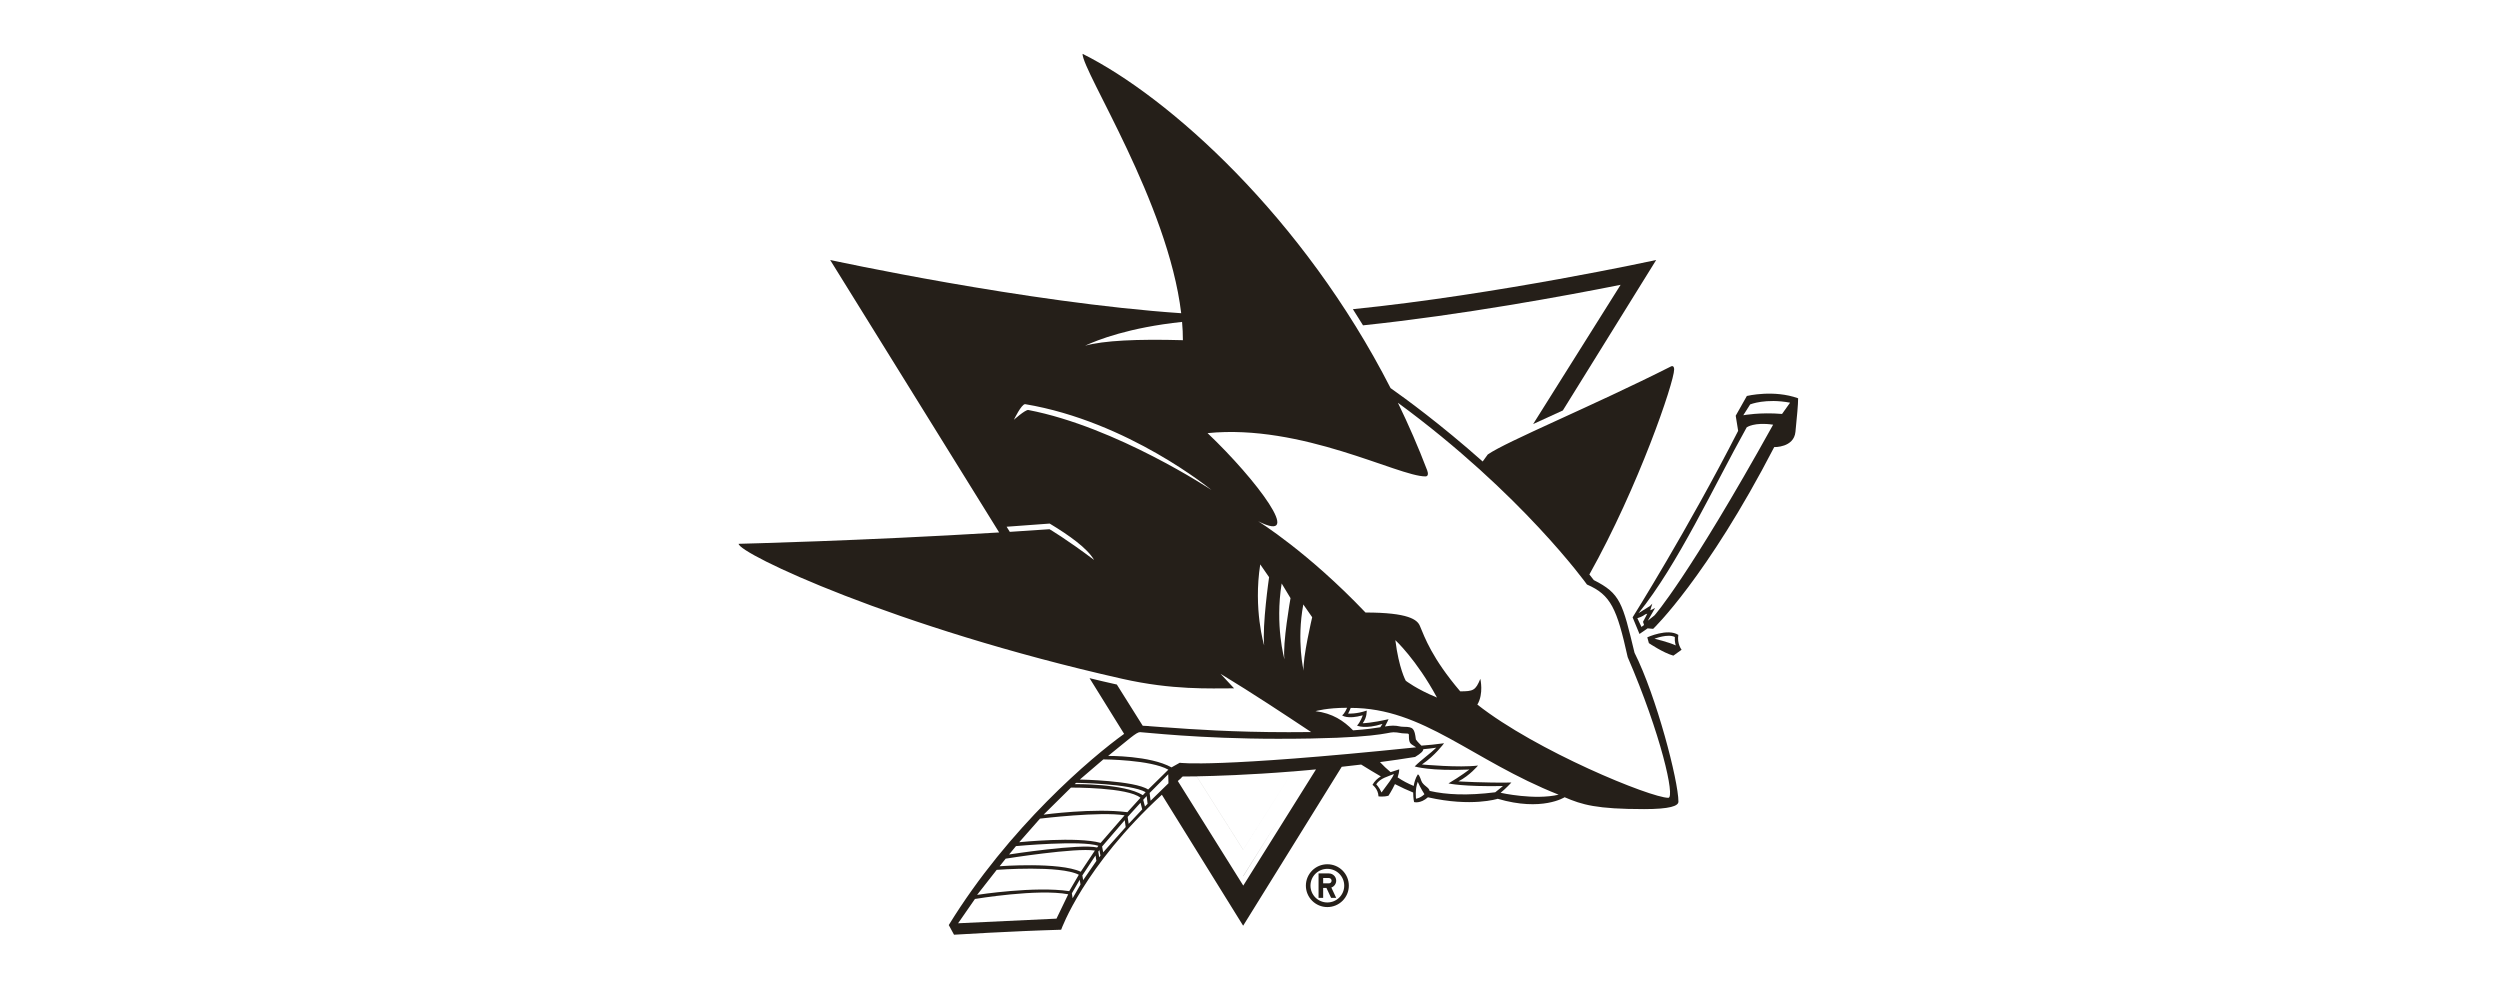 <svg width="140" height="56" viewBox="0 0 140 56" fill="none" xmlns="http://www.w3.org/2000/svg">
<path d="M74.332 48.398C73.668 48.398 73.129 48.934 73.129 49.597C73.129 50.258 73.668 50.796 74.332 50.796C74.997 50.796 75.535 50.258 75.535 49.597C75.535 48.934 74.997 48.398 74.332 48.398ZM74.332 50.538C74.208 50.539 74.085 50.514 73.971 50.467C73.856 50.42 73.752 50.35 73.664 50.263C73.576 50.175 73.507 50.072 73.459 49.957C73.412 49.843 73.387 49.72 73.387 49.597C73.387 49.076 73.81 48.655 74.332 48.655C74.855 48.655 75.277 49.076 75.277 49.597C75.277 50.117 74.855 50.538 74.332 50.538ZM74.827 49.319C74.827 49.265 74.816 49.212 74.796 49.163C74.775 49.114 74.745 49.069 74.707 49.031C74.669 48.993 74.624 48.964 74.575 48.943C74.525 48.923 74.472 48.912 74.418 48.912H73.839V50.281H74.097V49.725H74.281L74.542 50.281H74.827L74.555 49.702C74.634 49.673 74.703 49.621 74.752 49.553C74.8 49.484 74.827 49.403 74.827 49.319ZM74.418 49.468H74.097V49.169H74.418C74.501 49.169 74.569 49.236 74.569 49.319C74.569 49.358 74.553 49.396 74.525 49.425C74.497 49.453 74.458 49.468 74.418 49.468Z" fill="#251F19"/>
<path d="M90.754 15.95L85.856 23.747C86.391 23.499 86.956 23.242 87.519 22.986L92.746 14.56C92.746 14.56 83.855 16.496 75.762 17.314C75.954 17.613 76.143 17.914 76.329 18.219C81.886 17.635 87.685 16.562 90.754 15.95Z" fill="#251F19"/>
<path d="M92.248 35.69C92.251 35.689 93.39 35.168 93.987 35.554C93.905 36.044 94.165 36.381 94.169 36.386L93.709 36.716C93.141 36.558 92.359 36.029 92.337 36.015L92.248 35.69ZM93.79 35.673C93.407 35.474 92.663 35.764 92.65 35.769C92.65 35.769 93.415 35.947 93.847 36.144C93.847 36.144 93.77 35.968 93.79 35.673ZM97.824 22.174C97.851 22.167 99.34 21.813 100.695 22.304C100.695 22.663 100.634 23.288 100.545 24.186C100.455 25.073 99.356 25.037 99.356 25.037C95.569 32.352 92.595 35.198 92.577 35.215L92.266 35.188L91.811 35.503L91.426 34.572C91.426 34.572 94.539 29.61 97.336 24.128L97.2 23.28L97.824 22.174ZM92.14 34.401C92.13 34.409 91.957 34.545 91.691 34.619L91.923 35.109L92.066 34.999L92.009 34.822L92.248 34.368L92.14 34.401ZM99.295 23.783C98.237 23.623 97.815 23.932 97.815 23.932C95.967 27.24 93.956 31.624 91.757 34.337L92.391 33.941L92.529 33.805L92.415 34.177L92.684 34.049L92.279 34.759L92.655 34.458C92.655 34.458 94.537 32.349 99.295 23.783ZM100.244 22.55C98.882 22.294 98.014 22.645 98.01 22.646L97.624 23.254C97.635 23.252 98.563 23.078 99.795 23.181L100.244 22.55Z" fill="#251F19"/>
<path d="M60.622 3.014C65.462 5.425 72.975 12.157 77.872 21.734C78.654 22.282 80.675 23.753 83.03 25.844L83.315 25.451C84.379 24.711 89.19 22.736 93.57 20.523C93.673 20.47 93.752 20.52 93.752 20.69C93.752 21.392 91.758 27.256 89.005 32.17L89.253 32.486C90.746 33.239 90.857 33.751 91.533 36.554C92.762 38.993 93.992 43.735 93.992 44.893C93.992 45.135 93.513 45.31 92.068 45.31C89.405 45.31 88.592 45.066 87.619 44.645C87.619 44.645 86.356 45.464 83.873 44.732C83.873 44.732 82.411 45.203 79.964 44.648C79.54 45.024 79.188 44.916 79.188 44.916C79.187 44.913 79.136 44.687 79.139 44.382C78.82 44.255 78.479 44.095 78.117 43.91C77.949 44.266 77.755 44.56 77.755 44.56C77.47 44.64 77.196 44.596 77.196 44.596C77.176 44.172 76.864 43.955 76.858 43.952C76.98 43.736 77.139 43.591 77.327 43.479C76.976 43.277 76.608 43.053 76.226 42.815C75.855 42.859 75.494 42.902 75.137 42.94L69.616 51.84L65.065 44.506C60.682 48.538 59.439 52.026 59.425 52.065C56.676 52.142 53.425 52.344 53.425 52.344L53.131 51.803C56.496 46.325 61.142 42.394 62.951 41.097L61.014 37.976C61.399 38.07 61.958 38.206 62.543 38.334L63.992 40.642C64.094 40.648 64.208 40.653 64.338 40.66L64.34 40.664C64.598 40.683 64.913 40.706 65.278 40.734L65.275 40.73C65.277 40.73 65.278 40.731 65.279 40.731C66.754 40.841 69.083 41.002 72.164 41.002C72.624 41.002 73.04 41 73.423 40.995C71.898 39.983 70.204 38.858 68.347 37.73C68.604 38 68.858 38.272 69.109 38.547C67.745 38.547 65.657 38.648 62.855 38.015C50.046 35.128 41.368 30.993 41.363 30.453C41.41 30.451 48.208 30.29 55.953 29.817L46.489 14.559C46.489 14.559 57.481 16.952 66.147 17.54C65.412 11.364 60.622 4.014 60.622 3.014ZM59.821 50.08C58.121 49.755 54.617 50.339 54.597 50.342L53.653 51.703L59.163 51.444L59.821 50.08ZM60.025 50.025L60.067 50.302L60.508 49.533L60.465 49.266L60.025 50.025ZM60.414 48.986C59.366 48.445 55.861 48.709 55.815 48.712L54.718 50.113C54.778 50.103 57.961 49.614 59.877 49.904L60.414 48.986ZM73.343 43.118L73.341 43.12C73.015 43.151 72.699 43.18 72.389 43.203L69.615 47.586L67.014 43.477C66.513 43.485 66.236 43.484 66.231 43.484C66.203 43.507 66.178 43.53 66.151 43.552L66.157 43.561C66.088 43.619 66.025 43.678 65.957 43.737L69.623 49.593L73.696 43.086C73.579 43.098 73.459 43.109 73.343 43.118ZM60.612 49.023L60.657 49.288L61.398 48.21L61.349 47.907L60.612 49.023ZM69.623 49.065L69.619 49.06L71.639 45.843L69.623 49.065ZM61.313 47.631C60.236 47.458 56.318 48.085 56.318 48.085L55.978 48.509C55.978 48.509 59.308 48.257 60.523 48.817L61.313 47.631ZM61.503 47.69L61.555 48.007L61.626 47.916L61.565 47.605L61.503 47.69ZM61.51 47.365C60.525 47.041 56.912 47.381 56.895 47.382L56.508 47.851C56.517 47.849 60.497 47.232 61.44 47.46L61.51 47.365ZM61.717 47.405L61.779 47.728L63.039 46.316L62.985 45.93L61.717 47.405ZM72.39 43.201C69.947 43.397 68.024 43.456 67.015 43.474L69.616 47.583L72.39 43.201ZM62.977 45.658C61.623 45.435 58.278 45.839 58.239 45.843L57.076 47.164C57.118 47.16 60.317 46.833 61.636 47.202L62.977 45.658ZM63.149 45.747L63.204 46.135L63.965 45.325L63.869 44.953L63.149 45.747ZM58.441 45.62C58.477 45.616 61.28 45.24 63.133 45.483L63.866 44.676C63.17 44.085 59.997 44.105 59.974 44.105L58.441 45.62ZM64.02 44.789L64.118 45.164L64.266 45.011L64.213 44.58L64.02 44.789ZM64.379 44.407L64.433 44.842L65.434 43.864L65.421 43.358L64.379 44.407ZM79.395 43.781C79.23 44.202 79.297 44.728 79.297 44.728C79.297 44.728 79.548 44.695 79.768 44.475C79.765 44.47 79.534 44.113 79.395 43.781ZM78.283 22.555C78.875 23.775 79.425 25.035 79.921 26.336C79.991 26.519 79.981 26.679 79.825 26.679C78.3 26.679 72.913 23.726 67.623 24.255C70.371 26.863 73.102 30.523 70.454 29.189C70.484 29.207 73.237 30.908 76.468 34.301C78.887 34.301 79.368 34.708 79.511 35.045C79.786 35.696 80.188 36.853 81.772 38.715C82.499 38.715 82.632 38.667 82.898 38.016C82.898 38.016 83.097 38.848 82.732 39.457C86.034 42.057 92.444 44.676 93.426 44.677C93.82 44.677 93.008 41.1 91.151 36.8C90.545 34.077 90.21 33.313 88.87 32.733C88.855 32.712 85.233 27.656 78.283 22.555ZM75.64 39.642C75.581 39.809 75.496 39.954 75.491 39.962C75.508 39.963 75.985 39.988 76.535 39.792C76.536 39.806 76.56 40.172 76.311 40.501C76.333 40.501 76.807 40.493 77.759 40.274C77.756 40.28 77.672 40.471 77.557 40.684C77.733 40.655 77.866 40.636 78.006 40.636C78.318 40.636 78.356 40.702 78.631 40.702C79.148 40.702 79.213 40.809 79.289 41.41C79.394 41.563 79.516 41.667 79.599 41.756C79.982 41.727 80.423 41.685 80.867 41.622C80.854 41.641 80.363 42.313 79.628 42.81C79.675 42.814 81.71 43.003 82.769 42.87C82.764 42.877 82.303 43.434 81.67 43.756C81.705 43.758 83.119 43.847 84.637 43.822C84.637 43.822 84.334 44.154 84.034 44.396C84.066 44.403 85.945 44.82 87.284 44.502C82.407 42.569 79.722 39.642 75.64 39.642ZM60.183 43.911C60.194 43.911 62.942 43.871 63.998 44.528L64.157 44.361C63.301 43.876 60.263 43.839 60.263 43.839L60.183 43.911ZM80.432 41.87C80.192 41.907 79.945 41.934 79.705 41.955C79.702 42.062 79.583 42.185 79.244 42.39C78.591 42.495 77.935 42.59 77.279 42.678C77.462 42.872 77.658 43.061 77.874 43.24C78.024 43.191 78.185 43.142 78.356 43.084C78.356 43.22 78.32 43.377 78.268 43.534C78.549 43.724 78.852 43.884 79.167 44.012C79.202 43.795 79.267 43.569 79.399 43.364C79.511 43.396 79.573 43.723 79.636 43.813C79.801 44.053 80.018 44.093 80.059 44.291C80.991 44.505 82.174 44.564 83.733 44.368L84.166 44.019C81.919 44.059 81.138 43.877 81.115 43.871C81.789 43.473 82.284 43.094 82.284 43.094C80.087 43.19 79.242 42.927 79.222 42.92C79.62 42.525 80.117 42.183 80.432 41.87ZM78.057 43.345C77.725 43.489 77.3 43.569 77.068 43.921C77.068 43.921 77.238 44.086 77.365 44.379C77.741 43.872 77.996 43.548 78.057 43.345ZM60.47 43.654C60.47 43.654 63.542 43.709 64.296 44.214L65.428 43.102C64.439 42.543 61.82 42.526 61.787 42.526L60.47 43.654ZM63.84 41C63.638 41 63.239 41.38 62.055 42.332C62.078 42.332 64.391 42.305 65.605 42.973L66.065 42.715C66.093 42.719 68.041 43.012 79.303 41.85C79.033 41.654 78.9 41.692 78.899 41.242C78.899 41.097 78.923 41.073 78.676 41.073C78.429 41.073 78.323 41.007 78.031 41.007C77.668 41.007 77.124 41.372 71.566 41.372C67.146 41.372 64.048 41.001 63.84 41ZM75.439 39.636C74.312 39.636 73.688 39.819 73.668 39.825C74.619 39.944 75.243 40.36 75.772 40.899C76.519 40.846 76.976 40.779 77.296 40.727L77.419 40.538C76.441 40.849 76.01 40.64 75.993 40.632C76.185 40.441 76.31 40.069 76.314 40.057C75.444 40.299 75.166 40.065 75.158 40.058C75.298 39.973 75.439 39.636 75.439 39.636ZM78.139 35.849C78.338 37.432 78.716 38.111 78.723 38.122C78.723 38.122 79.325 38.594 80.471 39.063C79.313 36.922 78.139 35.849 78.139 35.849ZM72.985 33.849C72.603 35.907 73.004 37.559 73.004 37.559C72.939 36.871 73.482 34.564 73.482 34.564L72.985 33.849ZM71.773 32.674C71.395 35.023 71.923 36.899 71.929 36.919C71.815 36.056 72.264 33.523 72.269 33.496L71.773 32.674ZM70.573 31.606C70.182 34.121 70.789 36.131 70.793 36.145C70.68 35.005 71.064 32.361 71.069 32.322L70.573 31.606ZM56.37 29.497L56.549 29.784C57.286 29.737 58.028 29.686 58.773 29.636C58.773 29.636 59.718 30.19 61.269 31.357C60.888 30.7 59.883 29.985 58.783 29.32L56.37 29.497ZM57.405 22.632C57.197 22.633 56.782 23.5 56.778 23.508C56.778 23.508 57.391 22.958 57.577 22.958C62.528 23.908 67.844 27.441 67.844 27.441C67.844 27.441 63.187 23.599 57.405 22.632ZM66.196 18.027C63.219 18.341 61.445 19.041 60.763 19.36C61.808 19.07 63.661 18.98 66.242 19.051C66.242 18.714 66.227 18.373 66.196 18.027Z" fill="#251F19"/>
</svg>

